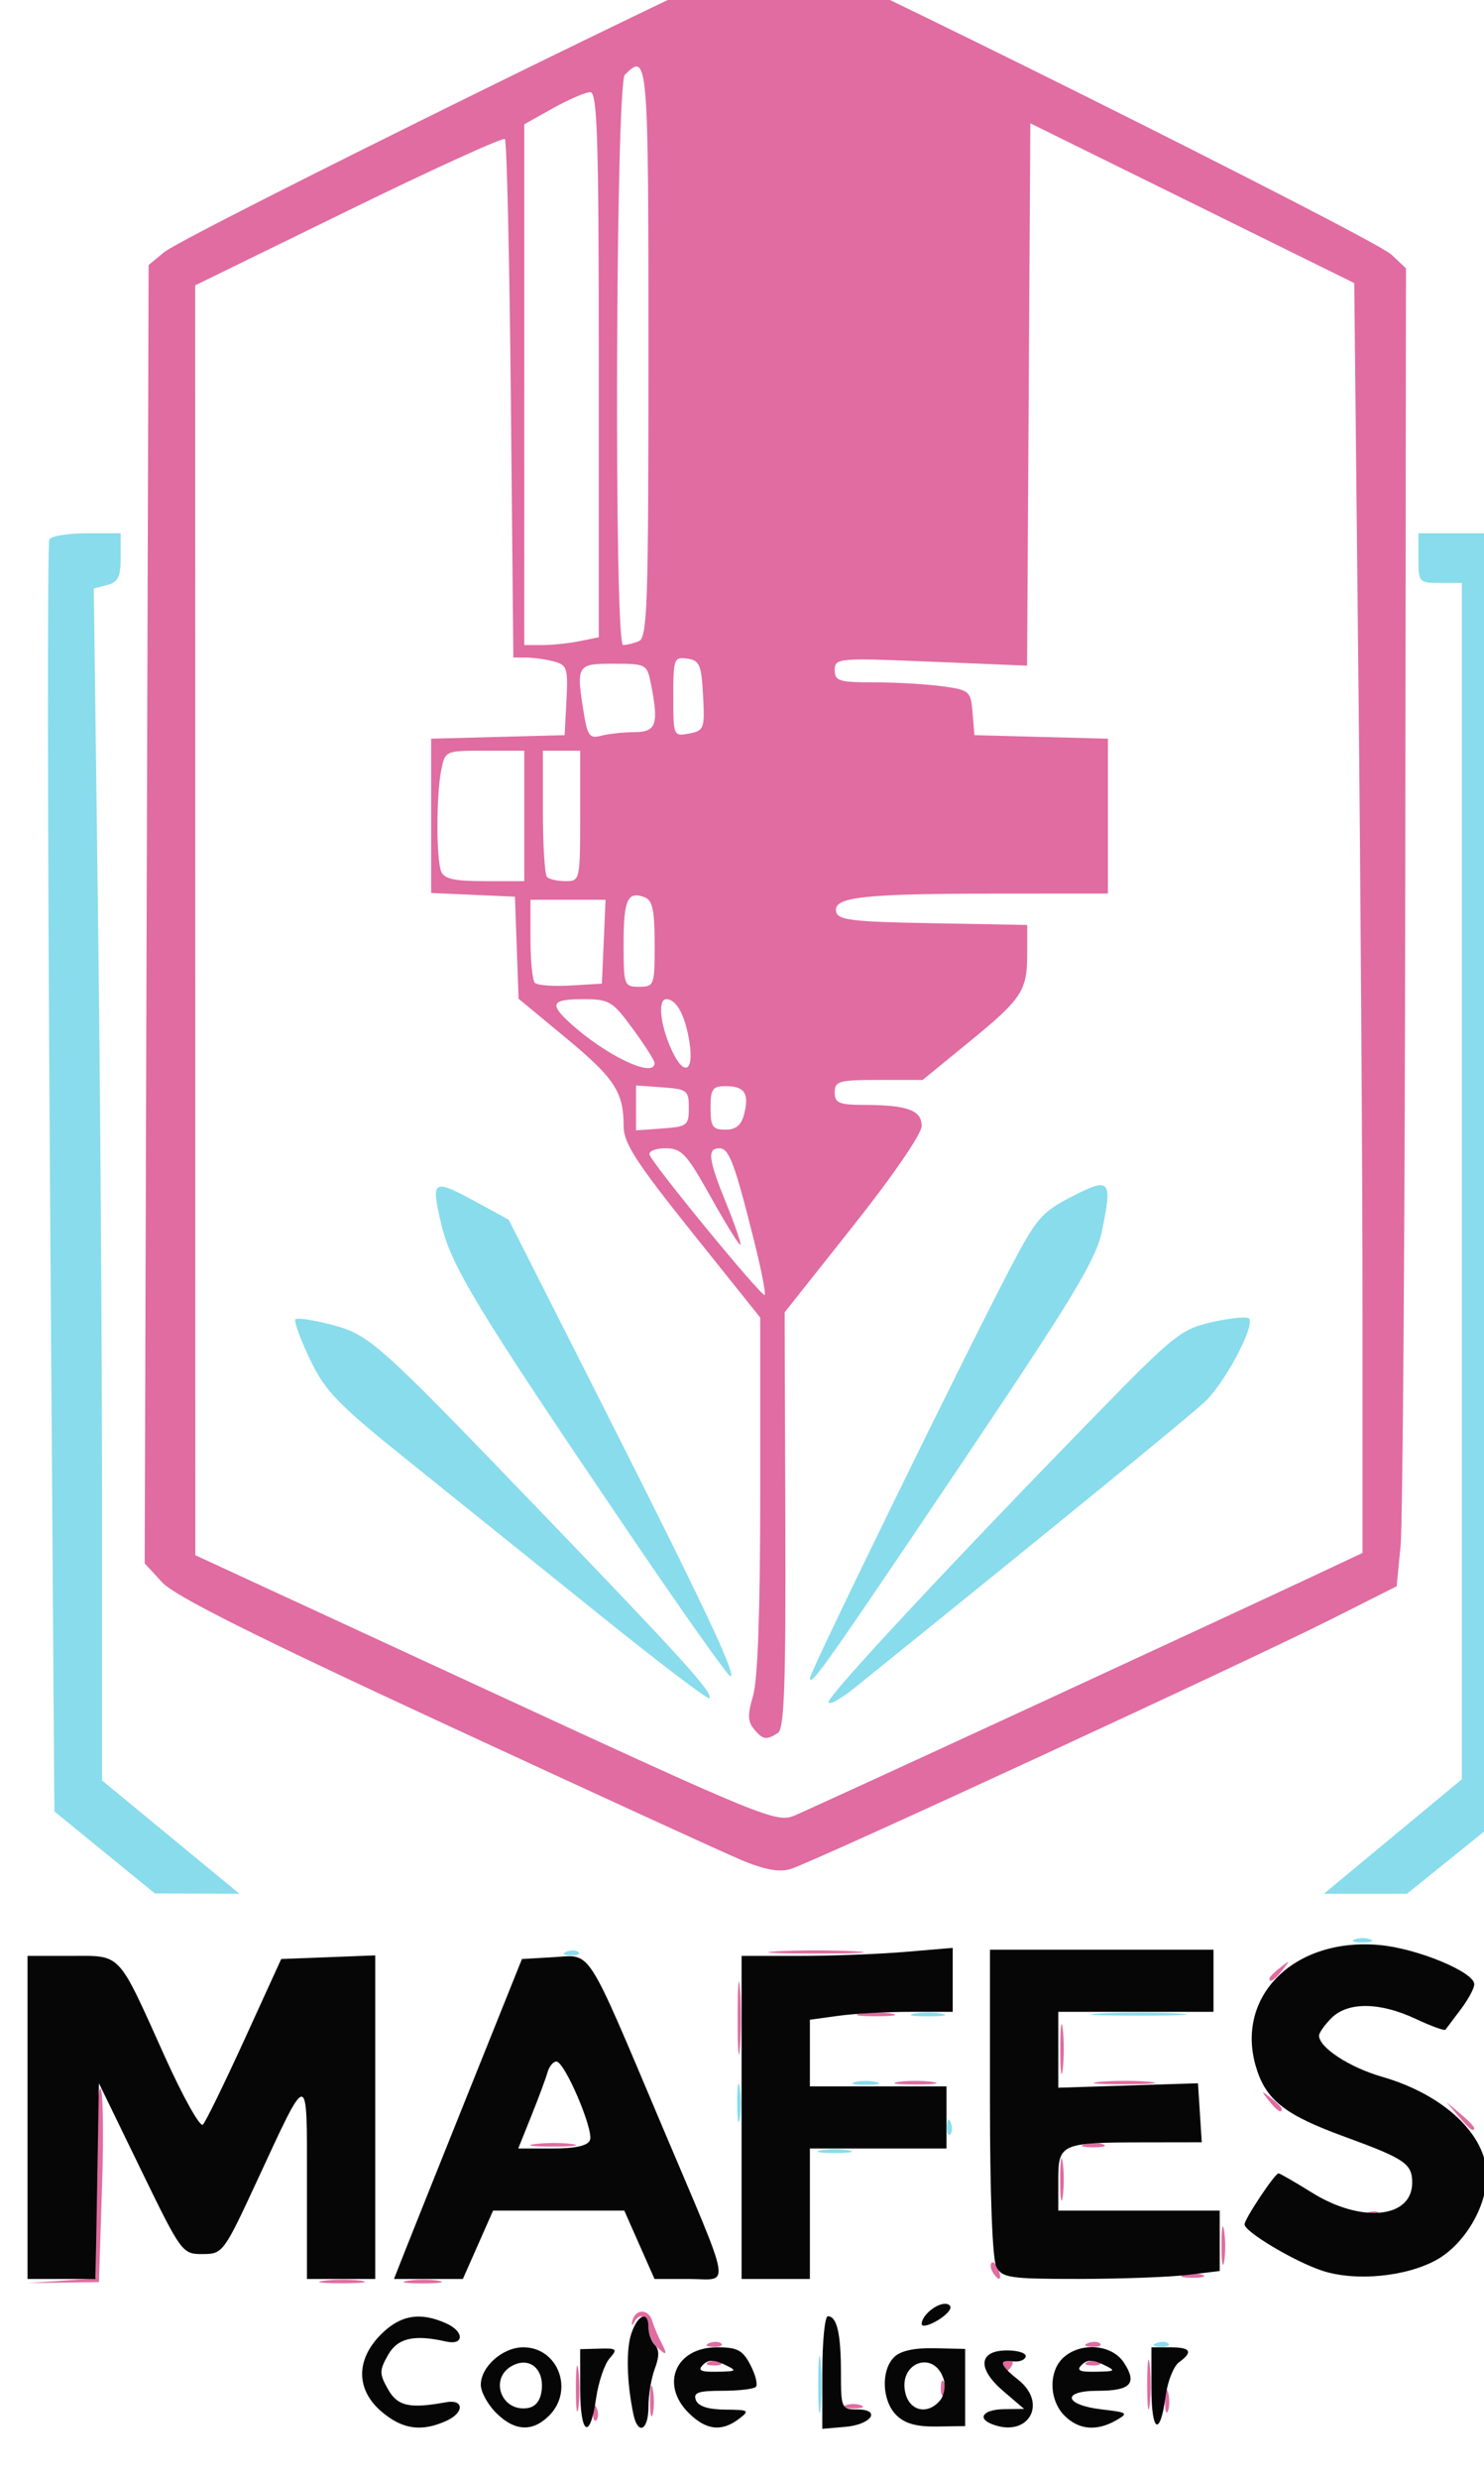 <?xml version="1.0" encoding="UTF-8" standalone="no"?>
<!-- Created with Inkscape (http://www.inkscape.org/) -->

<svg
   version="1.1"
   id="svg1"
   width="239"
   height="399"
   viewBox="0 0 239 399"
   sodipodi:docname="MAFES.png"
   inkscape:export-filename="MAFES.svg"
   inkscape:export-xdpi="96"
   inkscape:export-ydpi="96"
   xmlns:inkscape="http://www.inkscape.org/namespaces/inkscape"
   xmlns:sodipodi="http://sodipodi.sourceforge.net/DTD/sodipodi-0.dtd"
   xmlns="http://www.w3.org/2000/svg"
   xmlns:svg="http://www.w3.org/2000/svg">
  <defs
     id="defs1" />
  <sodipodi:namedview
     id="namedview1"
     pagecolor="#ffffff"
     bordercolor="#000000"
     borderopacity="0.25"
     inkscape:showpageshadow="2"
     inkscape:pageopacity="0.0"
     inkscape:pagecheckerboard="0"
     inkscape:deskcolor="#d1d1d1"
     showguides="true">
    <sodipodi:guide
       position="406.172,-96.505"
       orientation="0,-1"
       id="guide5"
       inkscape:locked="false" />
  </sodipodi:namedview>
  <g
     inkscape:groupmode="layer"
     inkscape:label="Image"
     id="g1">
    <g
       id="g2"
       transform="translate(4.435,-8.164)">
      <path
         style="fill:#89dcec"
         d="m 127.336,392 c 0,-4.125 0.177,-5.812 0.392,-3.75 0.216,2.062 0.216,5.438 0,7.5 -0.216,2.062 -0.392,0.375 -0.392,-3.75 z m 54.476,-6.683 c 0.722,-0.289 1.584,-0.253 1.917,0.079 0.332,0.332 -0.258,0.569 -1.312,0.525 -1.165,-0.048 -1.402,-0.285 -0.604,-0.604 z M 127.75,354.294 c 1.238,-0.238 3.263,-0.238 4.5,0 1.238,0.238 0.225,0.433 -2.25,0.433 -2.475,0 -3.487,-0.195 -2.25,-0.433 z m 20.329,-3.878 c 0.048,-1.165 0.285,-1.402 0.604,-0.604 0.289,0.722 0.253,1.584 -0.079,1.917 -0.332,0.332 -0.569,-0.258 -0.525,-1.312 z M 114.286,346.5 c 0.008,-2.75 0.202,-3.756 0.432,-2.236 0.23,1.52 0.224,3.77 -0.014,5 -0.237,1.23 -0.425,-0.014 -0.418,-2.764 z M 133.25,343.311 c 0.963,-0.252 2.538,-0.252 3.5,0 0.963,0.252 0.175,0.457 -1.75,0.457 -1.925,0 -2.712,-0.206 -1.75,-0.457 z m 9.5,-11.016 c 1.238,-0.238 3.263,-0.238 4.5,0 1.238,0.238 0.225,0.433 -2.25,0.433 -2.475,0 -3.487,-0.195 -2.25,-0.433 z m 30,-0.035 c 3.438,-0.195 9.062,-0.195 12.5,0 3.438,0.195 0.625,0.355 -6.25,0.355 -6.875,0 -9.688,-0.16 -6.25,-0.355 z m -85.938,-9.943 c 0.722,-0.289 1.584,-0.253 1.917,0.079 0.332,0.332 -0.258,0.569 -1.312,0.525 -1.165,-0.048 -1.402,-0.285 -0.604,-0.604 z M 213.75,320.338 c 0.688,-0.277 1.812,-0.277 2.5,0 0.688,0.277 0.125,0.504 -1.25,0.504 -1.375,0 -1.938,-0.227 -1.25,-0.504 z M 12.41,306.339 4.319,299.739 3.611,197.852 C 3.222,141.814 3.177,95.523 3.511,94.983 3.845,94.442 6.566,94 9.559,94 H 15 v 3.883 c 0,3.141 -0.414,3.992 -2.164,4.449 l -2.164,0.566 0.664,51.215 C 11.701,182.282 12,225.45 12,250.043 v 44.714 L 23.068,303.878 34.136,313 27.318,312.97 20.5,312.939 Z M 219.886,303.782 231,294.564 V 198.282 102 h -3.5 c -3.417,0 -3.5,-0.095 -3.5,-4 v -4 h 7.5 7.5 l -0.047,102.75 -0.047,102.75 -8.375,6.75 -8.375,6.75 h -6.691 -6.691 z M 129,282.124 c 0,-1.138 20.417,-23.033 43.633,-46.792 12.033,-12.315 13.211,-13.246 18.171,-14.363 2.917,-0.657 5.581,-0.917 5.92,-0.579 1.063,1.063 -3.87,10.364 -7.118,13.421 -2.513,2.365 -24.547,20.352 -56.355,46.002 -2.337,1.885 -4.25,2.925 -4.25,2.31 z M 92.434,268.335 C 83.12,260.838 69.38,249.789 61.9,243.782 49.85,234.104 47.979,232.186 45.472,226.942 c -1.556,-3.255 -2.603,-6.144 -2.328,-6.42 0.276,-0.276 2.81,0.098 5.631,0.83 6.33,1.642 7.279,2.488 34.373,30.648 22.636,23.526 27.392,28.793 26.66,29.525 -0.242,0.242 -8.061,-5.693 -17.374,-13.19 z M 126,278.295 c 0,-1.037 24.925,-52.006 32.42,-66.295 4.052,-7.725 4.943,-8.749 9.769,-11.229 6.2,-3.186 6.572,-2.754 4.832,5.625 -0.937,4.514 -4.61,10.594 -22.2,36.756 C 128.674,276.091 126,279.877 126,278.295 Z M 96.404,254.249 C 72.208,218.548 68.191,211.918 66.584,205.028 64.939,197.977 65.237,197.813 72.5,201.773 l 5,2.727 15.176,30 c 16.28,32.183 21.618,43.5 20.517,43.499 -0.381,-3.8e-4 -7.936,-10.688 -16.789,-23.75 z"
         id="path4" />
      <path
         style="fill:#e06ca1"
         d="m 88.31,392.5 c 0.006,-3.3 0.192,-4.529 0.415,-2.732 0.223,1.797 0.218,4.497 -0.01,6 -0.228,1.503 -0.41,0.032 -0.405,-3.268 z m 2.769,3.917 c 0.048,-1.165 0.285,-1.402 0.604,-0.604 0.289,0.722 0.253,1.584 -0.079,1.917 -0.332,0.332 -0.569,-0.258 -0.525,-1.312 z M 100.252,394.5 c 0.011,-2.2 0.216,-2.982 0.455,-1.738 0.239,1.244 0.23,3.044 -0.02,4 -0.25,0.956 -0.446,-0.062 -0.435,-2.262 z m 80.068,-2.5 c 0,-3.575 0.181,-5.037 0.403,-3.25 0.222,1.788 0.222,4.713 0,6.5 -0.222,1.788 -0.403,0.325 -0.403,-3.25 z m 2.875,2.5 c 0.02,-1.65 0.244,-2.204 0.498,-1.231 0.254,0.973 0.237,2.323 -0.037,3 -0.274,0.677 -0.481,-0.119 -0.461,-1.769 z M 131.75,395.338 c 0.688,-0.277 1.812,-0.277 2.5,0 0.688,0.277 0.125,0.504 -1.25,0.504 -1.375,0 -1.938,-0.227 -1.25,-0.504 z m 15.329,-2.921 c 0.048,-1.165 0.285,-1.402 0.604,-0.604 0.289,0.722 0.253,1.584 -0.079,1.917 -0.332,0.332 -0.569,-0.258 -0.525,-1.312 z M 157,389 c 0,-0.55 0.477,-1 1.059,-1 0.582,0 0.781,0.45 0.441,1 -0.34,0.55 -0.816,1 -1.059,1 C 157.198,390 157,389.55 157,389 Z m -47.188,-0.683 c 0.722,-0.289 1.584,-0.253 1.917,0.079 0.332,0.332 -0.258,0.569 -1.312,0.525 -1.165,-0.048 -1.402,-0.285 -0.604,-0.604 z m 61,0 c 0.722,-0.289 1.584,-0.253 1.917,0.079 0.332,0.332 -0.258,0.569 -1.312,0.525 -1.165,-0.048 -1.402,-0.285 -0.604,-0.604 z M 101.2,385.8 c -0.66,-0.66 -1.2,-2.01 -1.2,-3 0,-1.944 -1.514,-2.445 -2.342,-0.775 -0.28,0.564 -0.401,0.479 -0.271,-0.188 0.394,-2.013 2.572,-2.13 3.185,-0.171 0.315,1.008 0.994,2.621 1.509,3.583 1.093,2.045 0.798,2.23 -0.881,0.55 z m 8.613,-0.483 c 0.722,-0.289 1.584,-0.253 1.917,0.079 0.332,0.332 -0.258,0.569 -1.312,0.525 -1.165,-0.048 -1.402,-0.285 -0.604,-0.604 z m 61,0 c 0.722,-0.289 1.584,-0.253 1.917,0.079 0.332,0.332 -0.258,0.569 -1.312,0.525 -1.165,-0.048 -1.402,-0.285 -0.604,-0.604 z M 5.495,375.282 11,374.9 v -15.509 c 0,-8.53 0.338,-15.302 0.75,-15.048 0.412,0.254 0.525,7.368 0.25,15.809 L 11.5,375.5 l -5.755,0.082 -5.755,0.082 z m 42.273,-0.007 c 1.797,-0.223 4.497,-0.218 6,0.01 1.503,0.228 0.032,0.41 -3.268,0.405 -3.3,-0.006 -4.529,-0.192 -2.732,-0.415 z m 13.496,0.007 c 1.52,-0.23 3.77,-0.224 5,0.014 1.23,0.237 -0.014,0.425 -2.764,0.418 -2.75,-0.008 -3.756,-0.202 -2.236,-0.432 z m 94.195,-1.349 c -0.363,-0.587 -0.445,-1.281 -0.183,-1.543 0.262,-0.262 0.743,0.218 1.069,1.067 0.676,1.762 0.1,2.072 -0.886,0.477 z m 30.81,0.374 c 0.973,-0.254 2.323,-0.237 3,0.037 0.677,0.274 -0.119,0.481 -1.769,0.461 -1.65,-0.02 -2.204,-0.244 -1.231,-0.498 z M 192.286,369.5 c 0.008,-2.75 0.202,-3.756 0.432,-2.236 0.23,1.52 0.224,3.77 -0.014,5 -0.237,1.23 -0.425,-0.014 -0.418,-2.764 z m 23.526,-5.183 c 0.722,-0.289 1.584,-0.253 1.917,0.079 0.332,0.332 -0.258,0.569 -1.312,0.525 -1.165,-0.048 -1.402,-0.285 -0.604,-0.604 z M 166.3,359 c 0,-3.025 0.187,-4.263 0.417,-2.75 0.229,1.512 0.229,3.987 0,5.5 -0.229,1.512 -0.417,0.275 -0.417,-2.75 z m -84.532,-5.725 c 1.797,-0.223 4.497,-0.218 6,0.01 1.503,0.228 0.032,0.41 -3.268,0.405 -3.3,-0.006 -4.529,-0.192 -2.732,-0.415 z m 88.501,0.032 c 0.973,-0.254 2.323,-0.237 3,0.037 0.677,0.274 -0.119,0.481 -1.769,0.461 -1.65,-0.02 -2.204,-0.244 -1.231,-0.498 z M 230.405,348.75 228.5,346.5 l 2.25,1.905 c 2.114,1.79 2.705,2.595 1.905,2.595 -0.19,0 -1.202,-1.012 -2.25,-2.25 z m -30.533,-2.5 c -1.244,-1.586 -1.208,-1.621 0.378,-0.378 0.963,0.755 1.75,1.542 1.75,1.75 0,0.823 -0.821,0.293 -2.128,-1.372 z M 140.25,343.284 c 1.512,-0.229 3.987,-0.229 5.5,0 1.512,0.229 0.275,0.417 -2.75,0.417 -3.025,0 -4.263,-0.187 -2.75,-0.417 z M 166.32,338 c 0,-3.575 0.181,-5.037 0.403,-3.25 0.222,1.788 0.222,4.713 0,6.5 -0.222,1.788 -0.403,0.325 -0.403,-3.25 z m 6.456,5.266 c 2.352,-0.211 5.952,-0.208 8,0.007 2.048,0.215 0.124,0.388 -4.276,0.384 -4.4,-0.004 -6.076,-0.179 -3.724,-0.391 z M 114.361,333 c 0,-5.225 0.169,-7.362 0.375,-4.75 0.206,2.612 0.206,6.888 0,9.5 -0.206,2.612 -0.375,0.475 -0.375,-4.75 z m 19.903,-0.718 c 1.52,-0.23 3.77,-0.224 5,0.014 1.23,0.237 -0.014,0.425 -2.764,0.418 -2.75,-0.008 -3.756,-0.202 -2.236,-0.432 z M 200,326.622 c 0,-0.208 0.787,-0.995 1.75,-1.75 1.586,-1.244 1.621,-1.208 0.378,0.378 C 200.821,326.916 200,327.445 200,326.622 Z m -79.25,-4.363 c 3.438,-0.195 9.062,-0.195 12.5,0 3.438,0.195 0.625,0.355 -6.25,0.355 -6.875,0 -9.688,-0.16 -6.25,-0.355 z m -5.88,-14.731 C 111.916,306.285 90.375,296.413 67,285.592 36.334,271.395 23.716,265.069 21.684,262.869 L 18.868,259.821 19.184,155.322 19.5,50.823 22,48.759 C 25.376,45.972 118.744,0 121.028,0 c 2.533,0 95.769,46.461 98.63,49.149 L 222,51.349 221.883,150.924 C 221.819,205.691 221.481,253.425 221.133,257 L 220.5,263.5 210,268.785 c -13.817,6.954 -83.753,39.252 -87.13,40.239 -1.855,0.542 -4.213,0.101 -8,-1.494 z M 161,283.22 c 18.975,-8.763 38.888,-17.992 44.25,-20.508 l 9.75,-4.576 v -38.903 c 0,-21.397 -0.299,-67.389 -0.665,-102.204 L 213.669,53.729 187.585,40.871 161.5,28.012 l -0.261,43.65 -0.261,43.65 -15.489,-0.639 C 130.496,114.054 130,114.097 130,116.017 c 0,1.77 0.685,1.983 6.36,1.983 3.498,0 8.425,0.283 10.947,0.629 4.414,0.605 4.598,0.765 4.89,4.25 L 152.5,126.5 l 10.75,0.284 10.75,0.284 V 139.534 152 l -18.25,0.011 c -21.263,0.013 -25.982,0.545 -25.534,2.877 0.265,1.383 2.467,1.651 15.547,1.888 L 161,157.052 v 4.54 c 0,6.089 -0.789,7.29 -9.423,14.345 L 144.157,182 h -7.079 C 130.667,182 130,182.188 130,184 c 0,1.717 0.671,2.002 4.75,2.014 6.973,0.02 9.25,0.857 9.25,3.398 0,1.266 -4.62,8.002 -11.034,16.086 l -11.034,13.907 0.109,33.442 c 0.087,26.767 -0.155,33.61 -1.216,34.282 -1.858,1.178 -2.403,1.084 -3.851,-0.661 -0.994,-1.197 -1.021,-2.368 -0.122,-5.366 C 117.6,278.604 118,267.334 118,248.758 V 220.248 L 107,206.5 C 97.983,195.231 96,192.155 96,189.441 96,183.934 94.551,181.725 86.651,175.19 L 79.08,168.927 78.79,160.714 78.5,152.5 71.75,152.204 65,151.909 V 139.488 127.068 L 75.75,126.784 86.5,126.5 l 0.296,-5.621 c 0.271,-5.137 0.098,-5.674 -2,-6.236 -1.263,-0.338 -3.255,-0.621 -4.426,-0.629 L 78.24,114 77.839,72.552 C 77.619,49.756 77.187,30.854 76.88,30.547 76.573,30.24 65.225,35.413 51.661,42.042 L 27,54.095 27.011,156.298 27.022,258.5 73.761,280.088 c 44.675,20.635 46.871,21.532 49.739,20.326 1.65,-0.694 18.525,-8.431 37.5,-17.194 z m -43.995,-75.354 C 113.871,195.359 112.985,193 111.422,193 c -2.009,0 -1.786,1.76 1.131,8.94 1.405,3.457 2.417,6.422 2.25,6.589 -0.167,0.167 -2.294,-3.259 -4.726,-7.613 C 106.133,193.853 105.342,193 102.745,193 c -1.601,0 -2.756,0.466 -2.566,1.037 0.533,1.6 18.116,23.002 18.544,22.574 0.208,-0.208 -0.565,-4.143 -1.718,-8.744 z M 106.5,186.5 c 0,-2.815 -0.263,-3.019 -4.25,-3.308 L 98,182.885 v 3.615 3.615 l 4.25,-0.307 c 3.987,-0.288 4.25,-0.493 4.25,-3.308 z m 8.922,0.954 C 116.247,184.168 115.465,183 112.441,183 110.318,183 110,183.456 110,186.5 c 0,3.024 0.325,3.5 2.392,3.5 1.729,0 2.569,-0.706 3.031,-2.546 z M 100.975,179.25 c -0.014,-0.412 -1.593,-2.888 -3.51,-5.5 -3.26,-4.444 -3.774,-4.75 -7.975,-4.75 -5.052,0 -5.492,0.73 -2.24,3.721 5.794,5.328 13.812,9.143 13.725,6.529 z m 5.609,-3.45 C 105.908,171.575 104.505,169 102.878,169 c -1.329,0 -1.052,3.646 0.571,7.532 2.083,4.986 3.979,4.543 3.135,-0.733 z M 92.796,159.75 93.091,153 H 87.046 81 v 6.333 c 0,3.483 0.32,6.654 0.712,7.045 0.391,0.391 2.979,0.579 5.75,0.417 L 92.5,166.5 Z M 101,160.107 c 0,-5.378 -0.349,-7.027 -1.59,-7.503 C 96.639,151.54 96,152.937 96,160.059 96,166.796 96.073,167 98.5,167 c 2.425,0 2.5,-0.207 2.5,-6.893 z M 80,139.5 V 129 h -6.375 c -6.34,0 -6.378,0.017 -7,3.125 -0.799,3.993 -0.81,14.229 -0.018,16.293 0.466,1.214 2.093,1.582 7,1.582 H 80 Z m 9,0 V 129 h -3 -3 v 9.833 c 0,5.408 0.3,10.133 0.667,10.5 C 84.033,149.7 85.383,150 86.667,150 88.963,150 89,149.833 89,139.5 Z m 8.75,-13.486 c 3.537,-0.015 3.951,-1.259 2.625,-7.889 -0.607,-3.035 -0.78,-3.125 -6,-3.125 -5.972,0 -6.068,0.17 -4.72,8.329 0.543,3.286 0.931,3.749 2.739,3.264 1.158,-0.311 3.569,-0.572 5.356,-0.579 z m 11.046,-5.889 c -0.261,-4.965 -0.56,-5.662 -2.546,-5.944 -2.133,-0.303 -2.25,0.014 -2.25,6.111 0,6.351 0.031,6.425 2.546,5.944 2.414,-0.461 2.531,-0.779 2.25,-6.111 z M 88.875,111.375 92,110.75 V 66.875 C 92,30.329 91.77,23 90.626,23 c -0.756,0 -3.456,1.163 -6,2.585 L 80,28.171 V 70.085 112 h 2.875 c 1.581,0 4.281,-0.281 6,-0.625 z m 9.543,0.018 C 99.829,110.852 100,105.819 100,64.893 100,17.523 99.912,16.488 96.2,20.2 94.719,21.681 94.442,112 95.918,112 c 0.505,0 1.63,-0.273 2.5,-0.607 z"
         id="path3" />
      <path
         style="fill:#060606"
         d="m 57.077,396.411 c -4.194,-3.529 -4.254,-8.388 -0.154,-12.488 3.138,-3.138 6.344,-3.67 10.556,-1.751 2.899,1.321 2.835,3.559 -0.083,2.898 -5.172,-1.173 -7.796,-0.561 -9.344,2.18 -1.403,2.486 -1.403,3.014 0,5.5 1.541,2.73 3.474,3.164 9.34,2.095 2.914,-0.531 2.978,1.665 0.086,2.983 -3.993,1.819 -7.051,1.403 -10.402,-1.417 z m 18.378,0.134 C 74.105,395.195 73,393.17 73,392.045 73,389.113 76.524,386 79.845,386 c 5.606,0 8.224,6.931 4.155,11 -2.675,2.675 -5.57,2.521 -8.545,-0.455 z m 7.346,-3.631 c 0.402,-3.458 -1.966,-5.431 -4.737,-3.949 -3.738,2 -1.809,7.429 2.424,6.823 1.322,-0.19 2.115,-1.174 2.312,-2.874 z M 89,392.652 v -6.348 l 3.097,-0.088 c 2.823,-0.08 2.967,0.061 1.622,1.598 -0.811,0.927 -1.782,3.823 -2.158,6.436 C 90.578,401.083 89,400.098 89,392.652 Z m 8.568,4.098 c -1.07,-5.12 -1.198,-10.417 -0.314,-13 C 98.316,380.649 100,380.067 100,382.8 c 0,0.99 0.467,2.267 1.037,2.837 0.716,0.716 0.716,1.881 0,3.765 C 100.467,390.903 100,393.676 100,395.565 c 0,3.839 -1.704,4.669 -2.432,1.185 z m 8.887,-0.205 C 101.836,391.927 104.408,386 111.031,386 c 3.303,0 4.151,0.451 5.403,2.873 0.817,1.58 1.204,3.155 0.859,3.5 -0.345,0.345 -2.788,0.627 -5.429,0.627 -3.858,0 -4.689,0.295 -4.226,1.5 0.38,0.991 1.981,1.511 4.719,1.532 3.86,0.03 4.01,0.132 2.202,1.5 -2.8,2.118 -5.305,1.813 -8.104,-0.986 z m 5.763,-7.78 c -1.688,-0.813 -2.587,-0.795 -3.45,0.068 -0.89,0.89 -0.347,1.151 2.283,1.1 3.24,-0.064 3.311,-0.135 1.167,-1.167 z M 128,390.06 C 128,385.077 128.402,381 128.893,381 c 1.458,0 2.107,2.798 2.107,9.082 0,5.697 0.097,5.918 2.583,5.918 4.008,0 2.341,2.451 -1.911,2.81 L 128,399.121 Z m 11.911,6.851 c -2.306,-2.306 -2.494,-7.185 -0.359,-9.32 1.023,-1.023 3.238,-1.514 6.5,-1.441 L 151,386.261 v 6.211 6.211 l -4.589,0.069 c -3.252,0.049 -5.146,-0.487 -6.5,-1.842 z m 7.049,-2.363 c 0.663,-0.799 0.926,-2.332 0.584,-3.408 -1.534,-4.832 -7.395,-2.665 -6.155,2.275 0.726,2.891 3.622,3.48 5.571,1.133 z m 8.29,3.79 c -2.388,-0.963 -1.232,-2.338 2,-2.378 l 3.25,-0.041 -3.343,-2.859 c -4.276,-3.658 -4.007,-6.559 0.606,-6.559 1.78,0 3.124,0.45 2.986,1 -0.138,0.55 -1.038,0.893 -2,0.762 -2.428,-0.33 -2.187,0.607 0.75,2.917 4.953,3.896 1.612,9.524 -4.25,7.159 z M 167,397 c -2.499,-2.499 -2.584,-7.161 -0.171,-9.345 2.812,-2.545 7.811,-2.134 9.734,0.801 2.206,3.367 1.117,4.544 -4.205,4.544 -5.951,0 -5.399,2.306 0.72,3.007 4.116,0.472 4.271,0.593 2.238,1.75 C 172.164,399.551 169.289,399.289 167,397 Z m 6.217,-8.235 c -1.688,-0.813 -2.587,-0.795 -3.45,0.068 -0.89,0.89 -0.347,1.151 2.283,1.1 3.24,-0.064 3.311,-0.135 1.167,-1.167 z M 181,392.559 V 386 h 3 c 3.345,0 3.769,0.717 1.434,2.425 -0.861,0.63 -1.822,3.053 -2.135,5.385 C 182.399,400.517 181,399.756 181,392.559 Z M 144,382.235 C 144,380.937 146.251,379 147.759,379 c 0.747,0 1.082,0.448 0.744,0.995 C 147.619,381.426 144,383.226 144,382.235 Z M 0,349 v -26 h 6.977 c 8.246,0 7.436,-0.868 15.149,16.241 2.911,6.458 5.661,11.372 6.111,10.922 0.45,-0.45 3.474,-6.634 6.719,-13.741 L 40.855,323.5 48.428,323.208 56,322.916 V 348.958 375 H 50.5 45 v -15.723 c 0,-18.154 0.345,-18.153 -8.056,-0.034 -5.347,11.533 -5.504,11.744 -8.762,11.75 -3.273,0.006 -3.407,-0.178 -10,-13.744 L 11.5,343.5 11.225,359.25 10.949,375 H 5.475 0 Z m 60.691,21.75 C 61.612,368.413 66.25,356.825 70.996,345 l 8.63,-21.5 5.141,-0.301 c 6.166,-0.361 5.001,-2.18 17.478,27.307 C 113.724,377.634 113.261,375 106.555,375 h -5.58 L 98.542,369.5 96.11,364 H 85.542 74.975 l -2.432,5.5 -2.432,5.5 H 64.563 59.016 Z M 90.583,352.645 C 91.211,351.009 86.5,340 85.172,340 c -0.516,0 -1.161,0.787 -1.432,1.75 -0.272,0.963 -1.442,4.112 -2.602,7 L 79.029,354 h 5.517 c 3.719,0 5.686,-0.442 6.037,-1.355 z M 115,349 v -26 h 9.349 c 5.142,0 12.792,-0.291 17,-0.647 L 149,321.707 V 326.853 332 h -6.86 c -3.773,0 -8.948,0.286 -11.5,0.636 L 126,333.272 V 338.636 344 h 11 11 v 5 5 h -11 -11 v 10.5 10.5 h -5.5 -5.5 z m 41.035,24.066 C 155.402,371.883 155,361.587 155,346.566 V 322 h 18 18 v 5 5 H 178.5 166 v 6.108 6.108 l 11.25,-0.358 11.25,-0.358 0.305,4.75 0.305,4.75 -9.305,0.014 C 166.394,353.033 166,353.208 166,359.117 V 364 h 13 13 v 4.861 4.861 l -5.25,0.631 c -2.888,0.347 -10.747,0.635 -17.465,0.639 -11.058,0.008 -12.313,-0.174 -13.25,-1.926 z M 208.5,373.667 C 204.07,372.209 196,367.401 196,366.22 196,365.338 200.883,358 201.47,358 c 0.219,0 2.661,1.407 5.428,3.127 C 214.839,366.064 223,365.239 223,359.5 c 0,-3.058 -1.176,-3.855 -10.941,-7.419 -9.587,-3.499 -12.62,-5.885 -14.205,-11.175 -3.424,-11.429 6.177,-20.912 19.903,-19.658 6.076,0.555 15.244,4.354 15.244,6.316 0,0.641 -0.984,2.464 -2.186,4.051 -1.202,1.587 -2.31,3.055 -2.462,3.263 -0.152,0.208 -2.313,-0.579 -4.803,-1.75 C 217.787,330.419 212.629,330.371 210,333 c -1.1,1.1 -2,2.372 -2,2.826 0,1.922 4.898,5.117 10.175,6.638 9.937,2.863 16.825,9.36 16.825,15.869 0,5.033 -3.559,11.052 -8.018,13.558 -4.909,2.759 -13.105,3.547 -18.482,1.777 z"
         id="path2" />
    </g>
  </g>
</svg>

